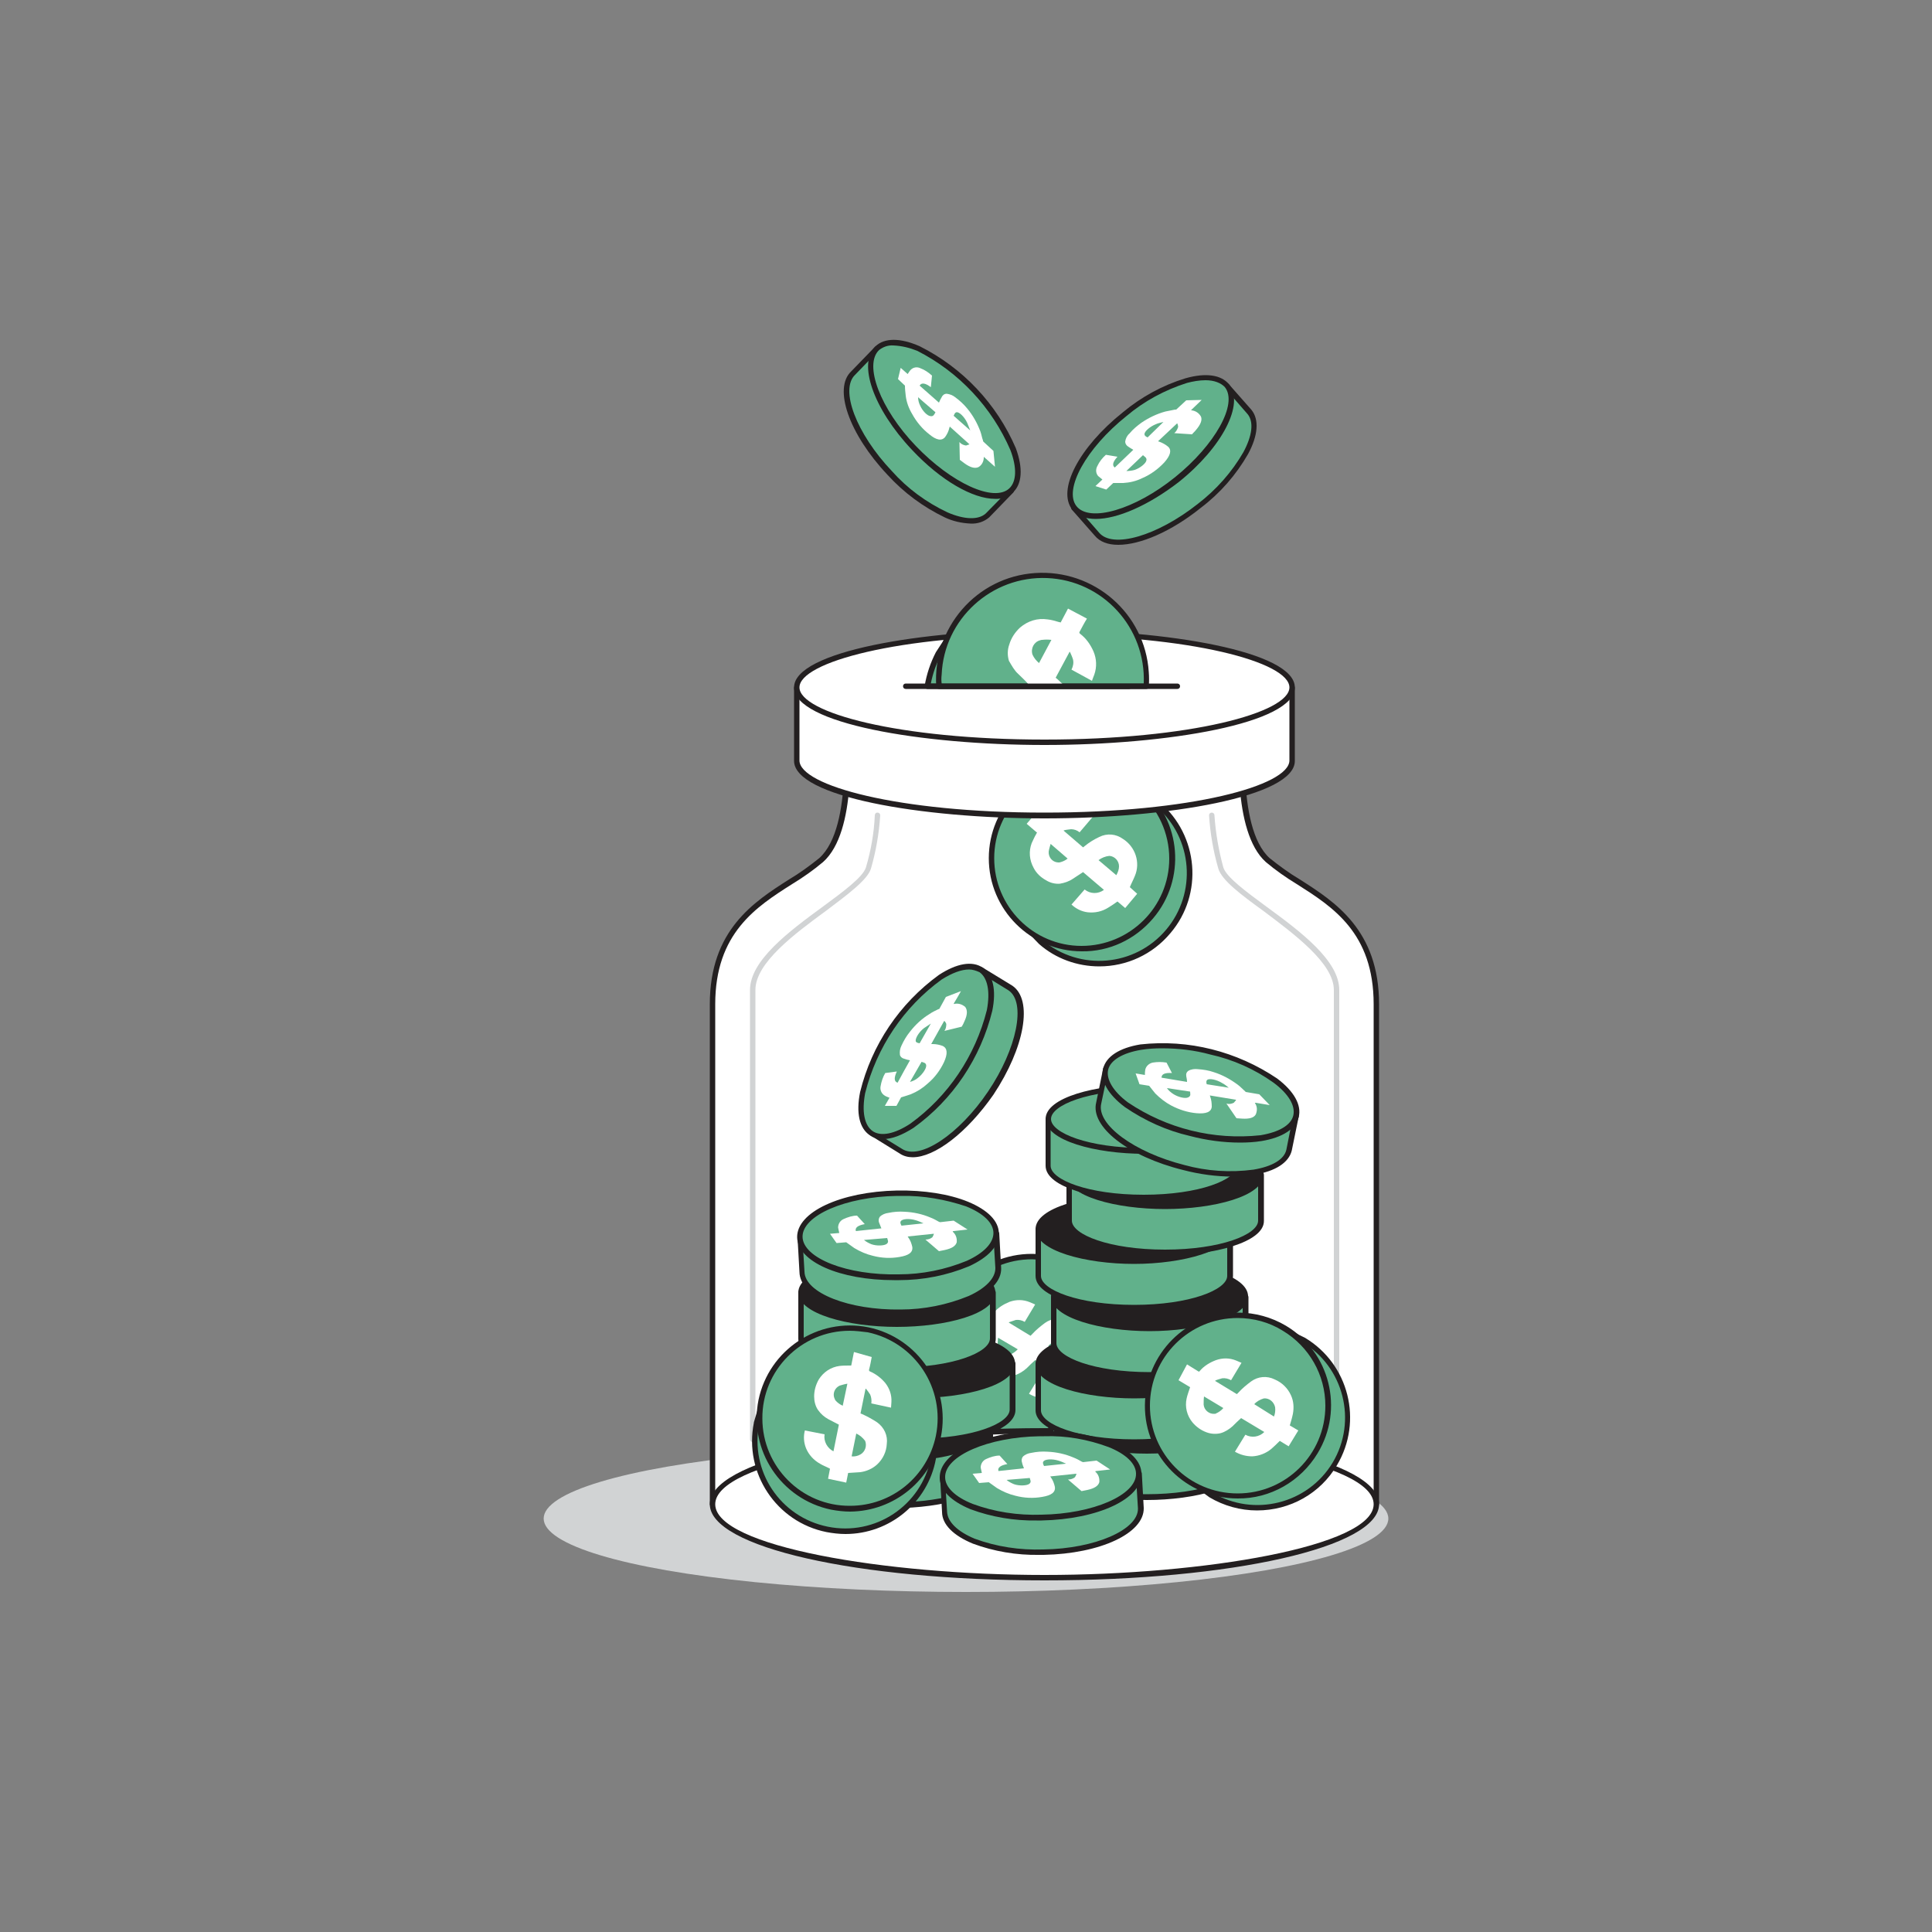 <svg transform="scale(1)" version="1.1" id="Layer_1" xmlns="http://www.w3.org/2000/svg" xmlns:xlink="http://www.w3.org/1999/xlink" x="0px" y="0px" viewBox="0 0 500 500" xml:space="preserve" class="show_show__wrapper__graphic__5Waiy "><rect x="0" y="0" width="500" height="500" fill="#808080" stroke="none"/><title>React</title><style type="text/css">
	.st0{fill:#D1D3D4;}
	.st1{fill:#FFFFFF;}
	.st2{fill:#231F20;}
	.st3{fill:#61b18b;}
</style><g id="Shadow"><ellipse class="st0" cx="250" cy="393" rx="109.3" ry="19"></ellipse></g><g id="Bottle_and_Coins"><path class="st1" d="M328.2,222.6c-9.5-8.4-6.2-36.3-6.2-36.3H218.7c0,0,3.3,27.9-6.2,36.3s-28.1,12.6-28.1,37.3v129.4h171.8V259.9
		C356.2,235.2,337.6,231,328.2,222.6z"></path><path class="st2" d="M356.2,390H184.4c-0.4,0-0.7-0.3-0.7-0.7l0,0V259.9c0-19.2,11.4-26.5,20.5-32.3c2.7-1.6,5.3-3.5,7.8-5.5
		c9.1-8.1,6-35.4,5.9-35.7c0-0.2,0-0.4,0.2-0.6c0.1-0.1,0.3-0.2,0.5-0.2H322c0.2,0,0.4,0.1,0.5,0.2c0.1,0.1,0.2,0.4,0.2,0.6
		c0,0.3-3.1,27.6,5.9,35.7l0,0c2.5,2,5.1,3.9,7.8,5.5c9.1,5.8,20.5,13.1,20.5,32.3v129.4C356.9,389.7,356.6,390,356.2,390
		C356.2,390,356.2,390,356.2,390z M185.1,388.6h170.4V259.9c0-18.5-10.6-25.2-19.9-31.1c-2.8-1.7-5.5-3.6-8-5.7l0,0
		c-8.8-7.9-7-31.4-6.5-36.1H219.5c0.5,4.7,2.4,28.2-6.5,36.1c-2.5,2.1-5.2,4-8,5.7c-9.3,5.9-19.9,12.7-19.9,31.1L185.1,388.6z"></path><path class="st3" d="M252.1,339.6c-5,8.3,0.6,26.7,0.6,26.7l7.4,5.4c11.1,6.6,25.4,3.1,32.1-8c6.6-11.1,3.1-25.4-8-32.1l0,0l-8.2-4
		C275.9,327.7,257.1,331.4,252.1,339.6z"></path><path class="st2" d="M272.1,375.7c-4.4,0-8.6-1.2-12.4-3.4l-7.4-5.4c-0.1-0.1-0.2-0.2-0.2-0.4c-0.2-0.8-5.6-18.8-0.5-27.3l0,0
		c5.1-8.5,23.5-12.2,24.3-12.3c0.1,0,0.3,0,0.4,0l8.2,4c11.4,6.8,15.1,21.6,8.3,33C288.4,371.3,280.6,375.8,272.1,375.7L272.1,375.7
		z M253.3,365.9l7.2,5.2c10.7,6.4,24.7,2.9,31.1-7.8s2.9-24.7-7.8-31.1l-7.9-3.9c-2.1,0.5-18.7,4.2-23.2,11.6
		S252.7,363.8,253.3,365.9L253.3,365.9z"></path><circle class="st3" cx="267" cy="348.6" r="23.4"></circle><path class="st2" d="M267,372.7c-13.3,0-24.1-10.8-24.1-24.1c0-13.3,10.8-24.1,24.1-24.1s24.1,10.8,24.1,24.1
		c0,4.4-1.2,8.6-3.4,12.4C283.3,368.3,275.5,372.7,267,372.7z M267.1,325.9c-12.5,0-22.7,10.1-22.7,22.6c0,12.5,10.1,22.7,22.6,22.7
		c12.5,0,22.7-10.1,22.7-22.6c0-8-4.2-15.4-11-19.5C275.2,327.1,271.2,326,267.1,325.9L267.1,325.9z"></path><path class="st1" d="M253.9,337.9l2.9,1.8c0.1,0.1,0.3,0.1,0.4,0c0,0,0,0,0,0c1.1-1.3,2.6-2.2,4.1-2.8c1.7-0.6,3.5-0.6,5.2,0.1
		c0.5,0.2,0.9,0.4,1.4,0.6l-2.7,4.5c-0.7-0.4-1.5-0.6-2.3-0.5c-0.6,0.2-1.2,0.4-1.8,0.6v0.1l5.6,3.4l0.4-0.4c1-1.1,2.1-2,3.3-2.9
		c1.8-1.3,4.1-1.5,6.1-0.5c1.9,0.8,3.4,2.2,4.2,4.1c0.7,1.5,0.8,3.2,0.5,4.8c-0.2,1-0.5,2-0.8,3l2.2,1.3l-2.5,4.1l-2.2-1.3
		c-0.7,0.7-1.4,1.4-2.1,2c-1.4,1.2-3.2,1.9-5,2c-1.6,0-3.2-0.4-4.5-1.2l2.7-4.4c1.6,0.9,3.6,0.6,4.9-0.7l-6-3.6
		c-0.8,0.7-1.5,1.4-2.2,2.1c-0.9,0.8-2,1.5-3.1,1.8c-1.2,0.3-2.5,0.2-3.7-0.2c-1.4-0.5-2.7-1.4-3.7-2.6c-1.4-1.7-2-4-1.5-6.2
		c0.2-0.9,0.5-1.7,0.8-2.6c0-0.1,0.1-0.2,0.1-0.3l-3-1.8L253.9,337.9z M276.4,351.5c0.3-0.7,0.4-1.6,0.3-2.4
		c-0.3-1.4-1.5-2.4-2.9-2.3c-1,0.3-1.8,0.8-2.5,1.5L276.4,351.5z M258.3,346.2c-0.1,0.7-0.1,1.4-0.1,2.1c0.1,1.4,1.4,2.5,2.8,2.4
		c0.1,0,0.3,0,0.4-0.1c0.7-0.3,1.4-0.8,2-1.4L258.3,346.2z"></path><path class="st3" d="M266.8,210.9c-6.3,7.4-3.8,26.4-3.8,26.4l6.4,6.5c9.8,8.4,24.6,7.2,32.9-2.6c8.4-9.8,7.2-24.6-2.6-32.9l0,0
		l-7.4-5.3C292.3,203,273,203.5,266.8,210.9z"></path><path class="st2" d="M284.5,250.1c-5.7,0-11.3-2-15.6-5.8l-6.4-6.6c-0.1-0.1-0.2-0.2-0.2-0.4c-0.1-0.8-2.4-19.5,4-27
		s25.2-8.1,26-8.1c0.2,0,0.3,0.1,0.4,0.1l7.4,5.3c10.1,8.6,11.4,23.8,2.8,33.9C298.3,247,291.6,250.1,284.5,250.1L284.5,250.1z
		 M263.6,237l6.2,6.3c9.6,8.1,23.9,6.9,32-2.7c8-9.5,6.9-23.7-2.5-31.8l-7.2-5.1c-2.2,0.1-19.1,1-24.8,7.6S263.4,234.8,263.6,237z"></path><circle class="st3" cx="280" cy="222.2" r="23.4"></circle><path class="st2" d="M280,246.2c-13.3,0-24.1-10.8-24.1-24.1c0-13.3,10.8-24.1,24.1-24.1c5.7,0,11.3,2.1,15.7,5.8l0,0
		c10.1,8.6,11.3,23.8,2.7,33.9C293.7,243.2,287,246.3,280,246.2z M280,199.5c-12.5,0-22.7,10.1-22.7,22.6
		c0,12.5,10.1,22.7,22.6,22.7c12.5,0,22.7-10.1,22.7-22.6c0-6.6-2.9-12.9-7.9-17.2l0,0C290.6,201.5,285.4,199.5,280,199.5z"></path><path class="st1" d="M268.9,209.5c0.9,0.7,1.7,1.5,2.6,2.2c0.1,0.1,0.3,0.1,0.4,0c0,0,0,0,0,0c1.3-1.1,2.9-1.8,4.6-2.1
		c1.8-0.3,3.6,0.1,5.1,1c0.4,0.2,0.8,0.5,1.2,0.8l-3.4,4c-0.6-0.5-1.4-0.8-2.2-0.8c-0.6,0.1-1.2,0.1-1.9,0.3v0.1l5,4.3
		c0.1-0.1,0.3-0.2,0.5-0.4c1.1-0.9,2.4-1.7,3.7-2.3c2-1,4.3-0.8,6.1,0.5c3.2,2,4.6,6.1,3.1,9.6c-0.4,1-0.9,1.9-1.3,2.9l1.9,1.7
		l-3.1,3.7l-2-1.7c-0.8,0.6-1.6,1.1-2.4,1.6c-1.6,1-3.4,1.4-5.3,1.2c-1.6-0.2-3-0.9-4.2-2l3.4-3.9c1.5,1.2,3.5,1.2,5,0.1l-5.4-4.6
		c-0.9,0.6-1.7,1.1-2.6,1.7c-1,0.7-2.2,1.1-3.4,1.3c-1.2,0.1-2.5-0.2-3.6-0.9c-1.3-0.7-2.5-1.8-3.2-3.2c-1.1-2-1.3-4.3-0.5-6.4
		c0.4-0.8,0.7-1.6,1.2-2.4c0-0.1,0.1-0.2,0.2-0.3l-2.7-2.3L268.9,209.5z M288.9,226.5c0.4-0.7,0.7-1.5,0.7-2.3
		c0-1.4-1.1-2.6-2.5-2.7c-1,0.1-2,0.5-2.8,1.1L288.9,226.5z M271.9,218.4c-0.2,0.7-0.4,1.3-0.5,2c-0.1,1.4,0.9,2.7,2.4,2.8
		c0.1,0,0.3,0,0.4,0c0.8-0.2,1.5-0.5,2.1-1L271.9,218.4z"></path><path class="st1" d="M206.2,177.9v18.9c0,7.8,28.7,14.2,64.1,14.2s64.1-6.4,64.1-14.2v-18.9H206.2z"></path><path class="st2" d="M270.3,211.8c-31.9,0-64.8-5.6-64.8-14.9v-18.9c0-0.4,0.3-0.7,0.7-0.7h128.2c0.4,0,0.7,0.3,0.7,0.7
		c0,0,0,0,0,0v18.9C335.2,206.2,302.2,211.8,270.3,211.8z M206.9,178.6v18.2c0,6.5,25.5,13.5,63.4,13.5s63.4-7,63.4-13.5v-18.2
		H206.9z"></path><ellipse class="st1" cx="270.3" cy="177.9" rx="64.1" ry="14.2"></ellipse><path class="st2" d="M270.3,192.8c-31.9,0-64.8-5.6-64.8-14.9s33-14.9,64.8-14.9s64.8,5.6,64.8,14.9S302.2,192.8,270.3,192.8z
		 M270.3,164.4c-37.9,0-63.4,7-63.4,13.5s25.5,13.5,63.4,13.5s63.4-7,63.4-13.5S308.3,164.4,270.3,164.4z"></path><ellipse class="st1" cx="270.3" cy="389.3" rx="85.9" ry="19"></ellipse><path class="st2" d="M270.3,409c-48.6,0-86.6-8.6-86.6-19.7s38-19.7,86.6-19.7s86.6,8.6,86.6,19.7S318.9,409,270.3,409z M270.3,371
		c-41.1,0-85.2,7.4-85.2,18.3s44,18.3,85.2,18.3s85.2-7.4,85.2-18.3S311.5,371,270.3,371z"></path><path class="st0" d="M194.8,373.2c-0.4,0-0.7-0.3-0.7-0.7l0,0V256.2c0-7.6,10-15.1,18.9-21.6c5.3-3.9,10.3-7.6,11.1-10.1
		c1.3-4.4,2.1-8.9,2.3-13.5c0-0.4,0.3-0.7,0.6-0.7c0,0,0.1,0,0.1,0c0.4,0,0.7,0.3,0.7,0.7c-0.3,4.7-1.1,9.3-2.4,13.8
		c-0.9,2.9-5.9,6.6-11.6,10.9c-8.2,6-18.3,13.5-18.3,20.5v116.3C195.4,372.9,195.1,373.2,194.8,373.2z"></path><path class="st0" d="M345.9,373.2c-0.4,0-0.7-0.3-0.7-0.7v0V256.2c0-6.9-10.2-14.4-18.3-20.5c-5.8-4.2-10.7-7.9-11.6-10.9
		c-1.3-4.5-2.1-9.1-2.4-13.8c0-0.4,0.3-0.7,0.7-0.7l0,0c0.4,0,0.7,0.3,0.7,0.7c0.3,4.6,1.1,9.1,2.3,13.5c0.8,2.5,5.8,6.2,11.1,10.1
		c8.9,6.5,18.9,14,18.9,21.6v116.2C346.6,372.9,346.3,373.2,345.9,373.2z"></path><path class="st3" d="M206.5,369.3v12c0,4.5,11.1,8.2,24.8,8.2s24.8-3.7,24.8-8.2v-12H206.5z"></path><path class="st2" d="M231.4,390.3c-12.6,0-25.5-3.3-25.5-8.9v-12c0-0.4,0.3-0.7,0.7-0.7c0,0,0,0,0,0h49.7c0.4,0,0.7,0.3,0.7,0.7v0
		v12C256.9,386.9,243.9,390.3,231.4,390.3z M207.2,370v11.3c0,3.6,9.7,7.5,24.1,7.5s24.1-3.9,24.1-7.5V370H207.2z"></path><ellipse class="st2" cx="231.4" cy="369.3" rx="24.8" ry="8.2"></ellipse><path class="st2" d="M231.4,378.2c-12.6,0-25.5-3.4-25.5-8.9s13-9,25.5-9s25.5,3.4,25.5,9S243.9,378.2,231.4,378.2z M231.4,361.8
		c-14.4,0-24.1,3.9-24.1,7.5s9.7,7.5,24.1,7.5s24.1-3.9,24.1-7.5S245.8,361.8,231.4,361.8z"></path><path class="st3" d="M212.4,352.8v12c0,4.5,11.1,8.2,24.8,8.2s24.8-3.7,24.8-8.2v-12H212.4z"></path><path class="st2" d="M237.2,373.8c-12.6,0-25.5-3.3-25.5-8.9v-12c0-0.4,0.3-0.7,0.7-0.7c0,0,0,0,0,0h49.7c0.4,0,0.7,0.3,0.7,0.7v0
		v12C262.8,370.5,249.8,373.8,237.2,373.8z M213.1,353.5v11.3c0,3.6,9.7,7.5,24.1,7.5s24.1-3.9,24.1-7.5v-11.3L213.1,353.5z"></path><ellipse class="st2" cx="237.2" cy="352.8" rx="24.8" ry="8.2"></ellipse><path class="st2" d="M237.2,361.8c-12.6,0-25.5-3.3-25.5-8.9s13-8.9,25.5-8.9s25.5,3.3,25.5,8.9S249.8,361.8,237.2,361.8z
		 M237.2,345.3c-14.4,0-24.1,3.9-24.1,7.5s9.7,7.5,24.1,7.5s24.1-3.9,24.1-7.5S251.6,345.3,237.2,345.3z"></path><path class="st3" d="M207.3,334.5v12c0,4.5,11.1,8.2,24.8,8.2s24.9-3.7,24.9-8.2v-12L207.3,334.5z"></path><path class="st2" d="M232.1,355.4c-12.6,0-25.5-3.3-25.5-8.9v-12c0-0.4,0.3-0.7,0.7-0.7c0,0,0,0,0,0H257c0.4,0,0.7,0.3,0.7,0.7v0
		v12C257.7,352.1,244.7,355.4,232.1,355.4z M208,335.1v11.3c0,3.6,9.7,7.5,24.1,7.5s24.1-3.9,24.1-7.5v-11.3H208z"></path><ellipse class="st2" cx="232.1" cy="334.5" rx="24.8" ry="8.2"></ellipse><path class="st2" d="M232.1,343.4c-12.6,0-25.5-3.4-25.5-8.9s13-9,25.5-9s25.5,3.4,25.5,9S244.7,343.4,232.1,343.4z M232.1,326.9
		c-14.4,0-24.1,3.9-24.1,7.5s9.7,7.5,24.1,7.5s24.1-3.9,24.1-7.5S246.6,326.9,232.1,326.9L232.1,326.9z"></path><path class="st3" d="M271.9,367.2v12c0,4.5,11.1,8.2,24.8,8.2s24.8-3.7,24.8-8.2v-12H271.9z"></path><path class="st2" d="M296.8,388.2c-12.5,0-25.5-3.3-25.5-8.9v-12c0-0.4,0.3-0.7,0.7-0.7h0h49.7c0.4,0,0.7,0.3,0.7,0.7v0v12
		C322.3,384.8,309.3,388.2,296.8,388.2z M272.6,367.9v11.3c0,3.6,9.7,7.5,24.1,7.5s24.1-3.9,24.1-7.5v-11.3H272.6z"></path><ellipse class="st2" cx="296.8" cy="367.2" rx="24.8" ry="8.2"></ellipse><path class="st2" d="M296.8,376.2c-12.5,0-25.5-3.4-25.5-9s13-8.9,25.5-8.9s25.5,3.4,25.5,8.9S309.3,376.2,296.8,376.2z
		 M296.8,359.7c-14.4,0-24.1,3.9-24.1,7.5s9.7,7.5,24.1,7.5s24.1-3.9,24.1-7.5S311.2,359.7,296.8,359.7z"></path><path class="st3" d="M268.7,353v12c0,4.6,11.1,8.2,24.8,8.2s24.8-3.7,24.8-8.2v-12H268.7z"></path><path class="st2" d="M293.5,373.9c-12.5,0-25.5-3.4-25.5-8.9v-12c0-0.4,0.3-0.7,0.7-0.7h0h49.7c0.4,0,0.7,0.3,0.7,0.7v0v12
		C319.1,370.6,306.1,373.9,293.5,373.9z M269.4,353.7V365c0,3.6,9.7,7.5,24.1,7.5s24.1-3.9,24.1-7.5v-11.3H269.4z"></path><ellipse class="st2" cx="293.5" cy="353" rx="24.8" ry="8.2"></ellipse><path class="st2" d="M293.5,361.9c-12.5,0-25.5-3.3-25.5-8.9s13-9,25.5-9s25.5,3.3,25.5,8.9S306.1,361.9,293.5,361.9z M293.5,345.4
		c-14.4,0-24.1,3.9-24.1,7.5s9.7,7.5,24.1,7.5s24.1-3.9,24.1-7.5S308,345.4,293.5,345.4L293.5,345.4z"></path><path class="st3" d="M272.7,335.6v12c0,4.5,11.1,8.2,24.8,8.2s24.8-3.7,24.8-8.2v-12H272.7z"></path><path class="st2" d="M297.5,356.6c-12.5,0-25.5-3.3-25.5-8.9v-12c0-0.4,0.3-0.7,0.7-0.7h0h49.7c0.4,0,0.7,0.3,0.7,0.7v0v12
		C323.1,353.2,310.1,356.6,297.5,356.6z M273.4,336.3v11.3c0,3.6,9.7,7.5,24.1,7.5s24.1-3.9,24.1-7.5v-11.3H273.4z"></path><ellipse class="st2" cx="297.5" cy="335.6" rx="24.8" ry="8.2"></ellipse><path class="st2" d="M297.5,344.5c-12.5,0-25.5-3.4-25.5-9s13-8.9,25.5-8.9s25.5,3.4,25.5,8.9S310.1,344.5,297.5,344.5z
		 M297.5,328.1c-14.4,0-24.1,3.9-24.1,7.5s9.7,7.5,24.1,7.5s24.1-3.9,24.1-7.5S312,328,297.5,328.1L297.5,328.1z"></path><path class="st3" d="M268.7,318.2v12c0,4.5,11.1,8.2,24.8,8.2s24.8-3.7,24.8-8.2v-12H268.7z"></path><path class="st2" d="M293.5,339.1c-12.6,0-25.5-3.3-25.5-8.9v-12c0-0.4,0.3-0.7,0.7-0.7h0h49.7c0.4,0,0.7,0.3,0.7,0.7v0v12
		C319.1,335.8,306.1,339.1,293.5,339.1z M269.4,318.9v11.3c0,3.6,9.7,7.5,24.1,7.5s24.1-3.9,24.1-7.5v-11.3L269.4,318.9z"></path><ellipse class="st2" cx="293.5" cy="318.2" rx="24.8" ry="8.2"></ellipse><path class="st2" d="M293.5,327.1c-12.6,0-25.5-3.4-25.5-9s13-8.9,25.5-8.9s25.5,3.4,25.5,8.9S306.1,327.1,293.5,327.1z
		 M293.5,310.6c-14.4,0-24.1,3.9-24.1,7.5s9.7,7.5,24.1,7.5s24.1-3.9,24.1-7.5S308,310.6,293.5,310.6z"></path><path class="st3" d="M276.7,303.9v12c0,4.5,11.1,8.2,24.9,8.2s24.8-3.7,24.8-8.2v-12H276.7z"></path><path class="st2" d="M301.5,324.9c-12.6,0-25.5-3.4-25.5-8.9v-12c0-0.4,0.3-0.7,0.7-0.7h0h49.7c0.4,0,0.7,0.3,0.7,0.7v0v12
		C327.1,321.5,314.1,324.9,301.5,324.9z M277.4,304.6v11.3c0,3.6,9.7,7.5,24.1,7.5s24.1-3.9,24.1-7.5v-11.3L277.4,304.6z"></path><ellipse class="st2" cx="301.5" cy="303.9" rx="24.8" ry="8.2"></ellipse><path class="st2" d="M301.5,312.9c-12.6,0-25.5-3.3-25.5-8.9s13-8.9,25.5-8.9s25.5,3.3,25.5,8.9S314.1,312.9,301.5,312.9z
		 M301.5,296.4c-14.5,0-24.1,3.9-24.1,7.5s9.7,7.5,24.1,7.5s24.1-3.9,24.1-7.5S316,296.4,301.5,296.4z"></path><path class="st3" d="M271.2,289.6v12c0,4.5,11.1,8.2,24.9,8.2s24.8-3.7,24.8-8.2v-12H271.2z"></path><path class="st2" d="M296.1,310.6c-12.5,0-25.5-3.3-25.5-8.9v-12c0-0.4,0.3-0.7,0.7-0.7h49.7c0.4,0,0.7,0.3,0.7,0.7v12
		C321.6,307.3,308.6,310.6,296.1,310.6z M271.9,290.4v11.3c0,3.6,9.7,7.5,24.1,7.5s24.1-3.9,24.1-7.5v-11.3H271.9z"></path><ellipse class="st3" cx="296.1" cy="289.6" rx="24.8" ry="8.2"></ellipse><path class="st2" d="M296.1,298.6c-12.5,0-25.5-3.4-25.5-9s13-8.9,25.5-8.9s25.5,3.4,25.5,8.9S308.6,298.6,296.1,298.6z
		 M296.1,282.1c-14.4,0-24.1,3.9-24.1,7.5s9.7,7.5,24.1,7.5s24.1-3.9,24.1-7.5S310.5,282.1,296.1,282.1L296.1,282.1z"></path><path class="st3" d="M243.9,382.3l0.5,9c0.1,6,11.6,10.7,25.6,10.4c14-0.3,25.3-5.4,25.2-11.4l-0.5-9L243.9,382.3z"></path><path class="st2" d="M268.9,402.4c-5.8,0.1-11.7-0.9-17.1-2.9c-5.1-2.1-8-5-8-8.2l-0.5-8.9c0-0.2,0.1-0.4,0.2-0.5
		c0.1-0.1,0.3-0.2,0.5-0.2l50.8-1l0,0c0.4,0,0.7,0.3,0.7,0.6l0.5,9c0.1,6.5-11.2,11.8-25.9,12.1L268.9,402.4z M244.6,383l0.5,8.2
		c0.1,2.6,2.6,5.1,7.1,7c5.7,2.1,11.7,3,17.8,2.8c13.4-0.2,24.6-5.1,24.5-10.6l-0.5-8.3L244.6,383z"></path><ellipse class="st3" transform="matrix(1 -1.867394e-02 1.867394e-02 1 -7.084 5.094)" cx="269.2" cy="381.9" rx="25.4" ry="10.9"></ellipse><path class="st2" d="M268.3,393.5c-5.8,0.1-11.7-0.9-17.1-2.9c-5.1-2.1-8-5-8-8.2c-0.1-6.5,11.2-11.8,25.9-12.1
		c6.2-0.2,12.4,0.7,18.3,2.9c5.1,2.1,8,5,8,8.2c0.1,6.5-11.2,11.8-25.9,12.1L268.3,393.5z M270.2,371.7h-1.1
		c-13.4,0.2-24.6,5.1-24.5,10.6c0,2.6,2.6,5.1,7.1,6.9c5.7,2.1,11.7,3,17.8,2.8c13.4-0.2,24.6-5.1,24.5-10.6c0-2.6-2.6-5.1-7.1-6.9
		C281.5,372.5,275.9,371.5,270.2,371.7L270.2,371.7z"></path><path class="st1" d="M287.3,380.3l-3.6,0.4c-0.2,0-0.3,0.1-0.2,0.2c0.8,0.7,1.1,1.7,1,2.7c-0.3,1-1.3,1.6-3.1,2
		c-0.5,0.1-1,0.2-1.5,0.3l-3.5-3c0.7,0,1.3-0.2,1.8-0.6c0.2-0.3,0.3-0.6,0.4-0.9h-0.1l-6.7,0.7c0.1,0.1,0.1,0.2,0.2,0.3
		c0.5,0.7,0.8,1.5,1,2.4c0.2,1.4-0.9,2.2-3.3,2.6c-2.3,0.4-4.6,0.3-6.9-0.3c-1.7-0.4-3.3-1.1-4.8-2c-0.7-0.5-1.4-1-2.1-1.5l-2.5,0.2
		l-1.7-2.4l2.4-0.2c-0.1-0.5-0.2-0.9-0.3-1.4c0-0.9,0.5-1.8,1.4-2.2c1.1-0.5,2.3-0.9,3.5-0.9l2,2.2c-1.7,0.3-2.6,0.9-2.3,1.8
		l6.6-0.7c-0.2-0.5-0.4-1-0.5-1.5c-0.2-0.5-0.1-1.1,0.2-1.5c0.6-0.6,1.4-0.9,2.2-1c1.4-0.3,2.8-0.4,4.2-0.3c2.3,0.1,4.6,0.6,6.7,1.5
		c0.8,0.3,1.5,0.7,2.2,1.1l0.3,0.1l3.5-0.4L287.3,380.3z M260.5,383c0.6,0.5,1.2,0.8,1.9,1.1c1.4,0.5,3.4,0.4,4-0.1s0.2-1,0.1-1.5
		L260.5,383z M275.9,378.8c-0.7-0.3-1.3-0.6-2-0.8c-1.6-0.5-3.6-0.4-3.9,0.3c-0.2,0.3,0,0.7,0.2,1.1L275.9,378.8z"></path><path class="st3" d="M286.1,276.6l-1.8,8.8c-1.5,5.8,8.4,13.3,22,16.7s25.8,1.4,27.3-4.4l1.8-8.8L286.1,276.6z"></path><path class="st2" d="M319.1,304.5c-4.3,0-8.7-0.6-12.9-1.7c-14.2-3.5-24.1-11.2-22.5-17.5l1.8-8.8c0-0.2,0.2-0.3,0.3-0.5
		c0.2-0.1,0.4-0.1,0.5-0.1l49.3,12.3c0.4,0.1,0.6,0.5,0.5,0.8l-1.8,8.8c-0.8,3.1-4.2,5.3-9.6,6.2C322.8,304.4,321,304.5,319.1,304.5
		z M286.7,277.5l-1.7,8.1c-1.3,5.4,8.5,12.6,21.5,15.9c5.8,1.6,11.9,2,17.9,1.2c4.8-0.8,7.9-2.6,8.5-5.1l1.6-8.1L286.7,277.5z"></path><ellipse class="st3" transform="matrix(0.241 -0.97 0.97 0.241 -38.653 516.152)" cx="310.8" cy="282.8" rx="10.9" ry="25.4"></ellipse><path class="st2" d="M320.9,295.7c-4.3,0-8.7-0.6-12.9-1.7c-6.1-1.4-11.8-4-16.9-7.5c-4.4-3.3-6.4-6.9-5.6-10s4.2-5.3,9.6-6.2
		c12.5-1.4,25,1.8,35.4,8.8c4.4,3.3,6.4,6.9,5.6,10l0,0c-0.8,3.1-4.2,5.3-9.6,6.2C324.6,295.6,322.8,295.7,320.9,295.7z
		 M300.7,271.3c-1.8,0-3.6,0.1-5.4,0.4c-4.8,0.8-7.9,2.7-8.5,5.1s1.2,5.6,5.1,8.5c10.1,6.8,22.2,9.8,34.3,8.5
		c4.8-0.8,7.9-2.6,8.5-5.1l0,0c0.6-2.5-1.2-5.6-5.1-8.5c-4.9-3.5-10.5-6-16.4-7.3C309.2,271.8,305,271.3,300.7,271.3L300.7,271.3z"></path><path class="st1" d="M328.6,286l-3.6-0.6c-0.2,0-0.3,0-0.2,0.1c0.6,0.9,0.6,1.9,0.2,2.9c-0.5,0.9-1.7,1.2-3.5,1.1
		c-0.5,0-1-0.1-1.5-0.1l-2.6-3.8c0.6,0.2,1.3,0.1,1.9-0.2c0.2-0.2,0.4-0.5,0.6-0.7l-0.1-0.1l-6.7-1.1c0,0.1,0.1,0.2,0.1,0.3
		c0.3,0.8,0.4,1.7,0.4,2.6c-0.1,1.4-1.5,1.9-3.9,1.7c-2.3-0.2-4.5-0.9-6.6-2c-1.5-0.8-2.9-1.9-4.1-3.1c-0.6-0.7-1.1-1.4-1.6-2
		l-2.5-0.4l-1-2.8l2.4,0.4c0-0.5,0-0.9,0.1-1.4c0.2-0.9,1-1.6,1.9-1.8c1.2-0.2,2.4-0.2,3.6,0l1.4,2.7c-1.7-0.1-2.7,0.2-2.7,1.2
		l6.6,1.1c0-0.5-0.1-1-0.2-1.5c-0.1-0.6,0.1-1.1,0.6-1.4c0.7-0.4,1.6-0.5,2.4-0.4c1.4,0.1,2.8,0.3,4.2,0.8c2.2,0.7,4.2,1.8,6.1,3.2
		c0.7,0.5,1.2,1.1,1.9,1.7l0.2,0.2l3.5,0.6L328.6,286z M302,281.6c0.4,0.6,1,1.1,1.6,1.5c1.2,0.8,3.1,1.3,3.9,0.9s0.5-0.9,0.5-1.5
		L302,281.6z M318,281.5c-0.6-0.5-1.1-0.9-1.7-1.2c-1.4-0.9-3.4-1.3-3.9-0.8c-0.3,0.3-0.2,0.7-0.1,1.1L318,281.5z"></path><path class="st3" d="M225.4,293.2l7.6,4.7c5,3.4,15.4-3.4,23.2-15c7.8-11.6,10.1-23.8,5.2-27.2l-7.6-4.7L225.4,293.2z"></path><path class="st2" d="M236.2,299.5c-1.2,0-2.4-0.3-3.4-1l-7.6-4.7c-0.3-0.2-0.4-0.6-0.2-1c0,0,0,0,0,0l28.4-42.2
		c0.2-0.3,0.6-0.4,0.9-0.2l7.7,4.7c5.4,3.7,3.2,16-4.9,28.2C250.2,293.2,241.9,299.5,236.2,299.5z M226.4,293l7,4.3
		c4.6,3.1,14.8-3.7,22.3-14.8c7.5-11.1,9.9-23.1,5.3-26.2L254,252L226.4,293z"></path><ellipse class="st3" transform="matrix(0.558 -0.83 0.83 0.558 -119.934 319.007)" cx="239.6" cy="272.1" rx="25.4" ry="10.9"></ellipse><path class="st2" d="M228.5,294.8c-1.2,0-2.4-0.3-3.4-1c-2.7-1.8-3.6-5.8-2.5-11.2c3-12.2,10.2-22.9,20.4-30.3
		c4.6-3,8.6-3.7,11.3-1.9l0,0c2.7,1.8,3.6,5.8,2.5,11.2c-3,12.2-10.2,23-20.4,30.3C233.4,293.8,230.8,294.8,228.5,294.8z
		 M250.8,250.9c-2,0-4.4,0.9-7.1,2.6c-9.8,7.1-16.8,17.5-19.8,29.4c-0.9,4.8-0.2,8.3,1.9,9.8s5.7,0.8,9.8-1.9
		c9.8-7.1,16.8-17.5,19.8-29.4c0.9-4.8,0.2-8.3-1.9-9.8l0,0C252.6,251.2,251.7,250.9,250.8,250.9L250.8,250.9z"></path><path class="st1" d="M248.7,256.5c-0.6,1.1-1.2,2.1-1.8,3.1c-0.1,0.2-0.1,0.3,0.1,0.2c1-0.2,2,0.1,2.8,0.8c0.6,0.8,0.6,2-0.2,3.7
		c-0.2,0.5-0.4,0.9-0.7,1.4l-4.5,1.1c0.4-0.5,0.5-1.2,0.5-1.8c-0.1-0.3-0.3-0.6-0.5-0.8l-0.1,0.1l-3.3,5.9c0.1,0,0.2,0,0.4,0
		c0.9,0,1.8,0.2,2.6,0.5c1.2,0.6,1.3,2,0.3,4.2c-1,2.1-2.4,4-4.2,5.5c-1.3,1.2-2.7,2.1-4.4,2.8c-0.8,0.3-1.6,0.5-2.5,0.8l-1.2,2.2
		h-3l1.2-2.1c-0.4-0.2-0.9-0.3-1.3-0.6c-0.8-0.5-1.2-1.5-1-2.4c0.2-1.2,0.6-2.4,1.2-3.4l3-0.4c-0.7,1.5-0.8,2.6,0.2,2.9
		c1.1-2,2.1-3.9,3.2-5.8c-0.5-0.1-1-0.2-1.5-0.4c-0.5-0.1-1-0.5-1.1-1c-0.1-0.8,0-1.6,0.4-2.4c0.6-1.3,1.3-2.5,2.2-3.6
		c1.4-1.8,3.1-3.4,5.1-4.6c0.7-0.5,1.4-0.8,2.2-1.2l0.3-0.1l1.7-3.1L248.7,256.5z M235.5,280c0.7-0.2,1.4-0.5,2-1
		c1.2-0.9,2.3-2.5,2.2-3.3c-0.1-0.7-0.7-0.7-1.2-0.9L235.5,280z M240.9,264.9c-0.6,0.4-1.2,0.8-1.8,1.2c-1.3,1-2.3,2.7-2.1,3.4
		c0.2,0.4,0.6,0.4,1,0.5L240.9,264.9z"></path><path class="st3" d="M207,320.2l0.5,9c0.1,6,11.6,10.7,25.6,10.4s25.3-5.4,25.2-11.4l-0.5-9L207,320.2z"></path><path class="st2" d="M232,340.3c-14.1,0-25-4.8-25.1-11.1l-0.5-8.9c0-0.2,0.1-0.4,0.2-0.5c0.1-0.1,0.3-0.2,0.5-0.2l50.8-1l0,0
		c0.4,0,0.7,0.3,0.7,0.6l0.5,9c0.1,3.2-2.7,6.2-7.7,8.5c-5.8,2.4-11.9,3.6-18.2,3.6L232,340.3z M207.7,320.9l0.5,8.2
		c0.1,5.5,11.5,10,24.9,9.8c6,0,12-1.2,17.6-3.5c4.4-2,6.9-4.6,6.9-7.2l-0.5-8.3L207.7,320.9z"></path><ellipse class="st3" transform="matrix(1 -1.867402e-02 1.867402e-02 1 -5.93 4.395)" cx="232.3" cy="319.7" rx="25.4" ry="10.9"></ellipse><path class="st2" d="M231.4,331.3c-14.1,0-25-4.8-25.1-11.1c-0.1-6.5,11.2-11.8,25.9-12.1c6.9-0.1,13.4,0.9,18.3,2.9
		c5.1,2.1,8,5,8,8.2l0,0c0.1,3.2-2.7,6.2-7.7,8.5c-5.8,2.4-11.9,3.6-18.2,3.6L231.4,331.3z M233.3,309.5h-1.1
		c-13.4,0.2-24.6,5.1-24.5,10.6s11.5,10,24.9,9.7c6,0,12-1.2,17.6-3.5c4.4-2,6.9-4.6,6.9-7.2l0,0c0-2.6-2.6-5.1-7.1-6.9
		C244.6,310.4,239,309.4,233.3,309.5z"></path><path class="st1" d="M250.4,318.2l-3.6,0.4c-0.2,0-0.3,0.1-0.2,0.2c0.8,0.7,1.1,1.7,1,2.7c-0.3,1-1.3,1.6-3.1,2
		c-0.5,0.1-1,0.2-1.5,0.3l-3.5-3c0.7,0,1.3-0.2,1.8-0.6c0.2-0.3,0.3-0.6,0.4-0.9h-0.1l-6.7,0.7c0.1,0.1,0.1,0.2,0.2,0.3
		c0.5,0.7,0.8,1.5,1,2.4c0.2,1.4-0.9,2.2-3.3,2.6c-2.3,0.4-4.6,0.3-6.9-0.3c-1.7-0.4-3.3-1.1-4.8-2c-0.7-0.5-1.4-1-2.1-1.5l-2.5,0.2
		l-1.7-2.4l2.4-0.2c-0.1-0.5-0.2-0.9-0.3-1.4c0-0.9,0.5-1.8,1.4-2.2c1.1-0.5,2.3-0.9,3.5-0.9l2,2.2c-1.7,0.3-2.6,0.9-2.3,1.8
		l6.6-0.7c-0.2-0.5-0.4-1-0.6-1.5c-0.2-0.5-0.1-1.1,0.2-1.5c0.6-0.6,1.4-0.9,2.2-1c1.4-0.3,2.8-0.4,4.2-0.3c2.3,0.1,4.6,0.6,6.7,1.5
		c0.8,0.3,1.5,0.7,2.2,1.1l0.3,0.1l3.5-0.4L250.4,318.2z M223.6,320.9c0.6,0.5,1.2,0.8,1.9,1.1c1.4,0.5,3.4,0.4,4-0.1s0.2-1,0.1-1.5
		L223.6,320.9z M239,316.6c-0.7-0.3-1.3-0.6-2-0.8c-1.6-0.5-3.6-0.4-3.9,0.3c-0.2,0.3,0,0.7,0.2,1.1L239,316.6z"></path><path class="st3" d="M278,131.5l5.9,6.7c3.7,4.7,15.6,1.4,26.5-7.4s16.7-19.6,13-24.3l-5.9-6.7L278,131.5z"></path><path class="st2" d="M289.4,141c-2.7,0-4.8-0.8-6.1-2.4l-5.9-6.7c-0.3-0.3-0.2-0.7,0.1-1c0,0,0,0,0,0l39.5-31.6
		c0.3-0.3,0.7-0.2,1,0.1c0,0,0,0,0,0l5.9,6.7c2,2.5,1.7,6.6-0.9,11.4c-3.1,5.4-7.2,10.1-12.2,13.9C303.1,137.6,295.1,141,289.4,141z
		 M279,131.6l5.4,6.2c3.5,4.3,15.1,0.9,25.6-7.4c4.8-3.7,8.8-8.2,11.8-13.4c2.3-4.3,2.7-7.8,1.1-9.8l-5.4-6.2L279,131.6z"></path><ellipse class="st3" transform="matrix(0.78 -0.625 0.625 0.78 -6.952 211.512)" cx="297.8" cy="115.7" rx="25.3" ry="10.8"></ellipse><path class="st2" d="M283.6,134.3c-2.7,0-4.8-0.8-6.1-2.4c-4-5.1,1.7-16.1,13.1-25.2c4.8-4,10.3-7,16.2-8.8
		c5.3-1.5,9.3-0.9,11.3,1.6l0,0c4,5-1.7,16.2-13.1,25.3C297.2,130.8,289.2,134.3,283.6,134.3z M312,98.4c-1.6,0-3.3,0.3-4.8,0.7
		c-5.7,1.8-11.1,4.7-15.7,8.6c-10.4,8.3-16.3,19-12.9,23.3c3.4,4.3,15.1,0.9,25.5-7.5s16.3-19,12.9-23.3l0,0
		C316,99.1,314.2,98.4,312,98.4z"></path><path class="st1" d="M311,103.5l-2.6,2.5c-0.2,0.2-0.2,0.2,0,0.2c1,0.1,1.9,0.7,2.4,1.6c0.4,0.9-0.1,2.1-1.3,3.5
		c-0.3,0.4-0.7,0.7-1,1.1l-4.6-0.3c0.5-0.4,0.8-1,1-1.6c0-0.3-0.1-0.6-0.2-0.9h-0.1l-4.9,4.6l0.3,0.1c0.8,0.3,1.6,0.7,2.3,1.3
		c1,0.9,0.6,2.3-1,4.1c-1.6,1.7-3.5,3.1-5.6,4c-1.6,0.8-3.3,1.2-5,1.3c-0.9,0-1.7,0-2.6,0l-1.8,1.7l-2.8-0.9l1.8-1.7
		c-0.4-0.3-0.7-0.6-1.1-0.9c-0.6-0.7-0.7-1.7-0.2-2.6c0.5-1.1,1.3-2.1,2.2-2.9l3,0.5c-1.1,1.2-1.5,2.2-0.7,2.8l4.8-4.6
		c-0.5-0.3-0.9-0.5-1.3-0.8c-0.5-0.3-0.8-0.8-0.8-1.3c0.1-0.8,0.5-1.6,1.1-2.1c0.9-1.1,2-2,3.1-2.8c1.9-1.3,4-2.3,6.2-2.9
		c0.9-0.2,1.6-0.3,2.5-0.5h0.3l2.6-2.4L311,103.5z M291.5,121.9c0.7,0,1.5-0.1,2.2-0.3c1.4-0.5,2.9-1.7,3-2.5
		c0.1-0.7-0.5-0.9-0.9-1.3L291.5,121.9z M301.1,109.2c-0.7,0.2-1.4,0.3-2,0.6c-1.5,0.6-3,1.9-2.9,2.6c0,0.4,0.4,0.6,0.8,0.8
		L301.1,109.2z"></path><path class="st3" d="M227,90.1l-6.2,6.4c-4.4,4.1-0.1,15.7,9.4,25.8s20.9,15.1,25.2,11l6.3-6.4L227,90.1z"></path><path class="st2" d="M251.2,135.5c-2.3-0.1-4.6-0.6-6.7-1.6c-5.6-2.7-10.6-6.4-14.8-11c-10-10.6-14.1-22.4-9.4-26.8l6.2-6.4
		c0.1-0.1,0.3-0.2,0.5-0.2c0.2,0,0.4,0.1,0.5,0.2l34.7,36.8c0.3,0.3,0.3,0.7,0,1l-6.2,6.4C254.7,135,253,135.6,251.2,135.5z
		 M227,91.1l-5.7,5.9c-4,3.8,0.3,15.2,9.5,24.9c4,4.5,8.9,8.1,14.4,10.7c4.4,1.9,8,2,9.9,0.3l5.8-5.9L227,91.1z"></path><ellipse class="st3" transform="matrix(0.728 -0.686 0.686 0.728 -7.952 197.043)" cx="244.4" cy="108.5" rx="10.8" ry="25.3"></ellipse><path class="st2" d="M257.5,129.1c-5.7,0-14-4.7-21.5-12.7c-10-10.6-14.1-22.4-9.4-26.8c2.3-2.2,6.4-2.2,11.4,0
		c11.2,5.6,20,15,24.9,26.4c1.9,5.2,1.6,9.2-0.7,11.4C260.9,128.6,259.2,129.2,257.5,129.1z M231.2,89.4c-1.4-0.1-2.7,0.4-3.7,1.2
		c-4,3.8,0.3,15.2,9.5,24.8s20.2,14.7,24.2,11c1.9-1.8,2-5.4,0.3-9.9c-4.8-11.1-13.3-20.2-24.1-25.7C235.4,90,233.4,89.5,231.2,89.4
		z"></path><path class="st1" d="M257.5,120.8l-2.7-2.4c-0.2-0.2-0.2-0.2-0.2,0c0,1-0.5,2-1.4,2.5c-0.9,0.4-2.1,0.1-3.6-1
		c-0.4-0.3-0.8-0.6-1.2-0.9l-0.1-4.6c0.4,0.5,1,0.8,1.7,0.9c0.3-0.1,0.6-0.2,0.9-0.3l-0.1-0.1l-5-4.5l-0.1,0.3
		c-0.2,0.9-0.6,1.7-1.1,2.4c-0.9,1.1-2.3,0.8-4.1-0.7c-1.8-1.4-3.3-3.2-4.4-5.2c-0.9-1.5-1.5-3.1-1.7-4.8c-0.1-0.9-0.2-1.7-0.2-2.6
		l-1.8-1.7l0.7-2.9l1.8,1.6c0.3-0.4,0.5-0.8,0.8-1.1c0.7-0.7,1.7-0.8,2.5-0.4c1.1,0.4,2.1,1.1,3,1.9l-0.3,3c-1.3-1-2.4-1.3-2.9-0.4
		l5,4.4c0.2-0.5,0.4-0.9,0.7-1.4c0.2-0.5,0.7-0.9,1.3-0.9c0.8,0.1,1.6,0.4,2.2,0.9c1.1,0.8,2.2,1.8,3.1,2.9c1.5,1.8,2.6,3.8,3.4,5.9
		c0.3,0.8,0.4,1.6,0.7,2.4c0,0.1,0,0.2,0.1,0.3l2.6,2.4L257.5,120.8z M237.6,102.8c0,0.7,0.2,1.5,0.5,2.1c0.6,1.4,1.9,2.8,2.8,2.8
		c0.7,0.1,0.9-0.5,1.2-1L237.6,102.8z M251.1,111.4c-0.3-0.7-0.5-1.3-0.8-2c-0.7-1.5-2.1-2.9-2.8-2.7c-0.4,0.1-0.5,0.5-0.7,0.9
		L251.1,111.4z"></path><path class="st3" d="M305.4,354.8c-5,8.3,0.6,26.7,0.6,26.7l7.4,5.4c10.9,6.9,25.4,3.6,32.2-7.4c6.9-10.9,3.6-25.4-7.4-32.2
		c-0.2-0.2-0.5-0.3-0.8-0.5l-8.2-4C329.2,342.8,310.3,346.5,305.4,354.8z"></path><path class="st2" d="M325.3,390.9c-4.3,0-8.6-1.2-12.3-3.4l-7.4-5.4c-0.1-0.1-0.2-0.2-0.3-0.4c-0.2-0.8-5.6-18.8-0.5-27.3l0,0
		c5.1-8.5,23.5-12.2,24.3-12.3c0.1,0,0.3,0,0.4,0.1l8.2,4c11.4,6.8,15.1,21.6,8.3,33C341.7,386.5,333.9,390.9,325.3,390.9
		L325.3,390.9z M306.6,381.1l7.2,5.2c10.7,6.4,24.7,2.9,31.1-7.8s2.9-24.7-7.8-31.1l0,0l-7.9-3.9c-2.1,0.5-18.7,4.2-23.1,11.6l0,0
		C301.5,362.6,306,379,306.6,381.1z"></path><circle class="st3" cx="320.3" cy="363.8" r="23.4"></circle><path class="st2" d="M320.3,387.8c-13.3,0-24.1-10.8-24-24.1s10.8-24.1,24.1-24c4.4,0,8.7,1.2,12.4,3.4l0,0
		c11.4,6.8,15.1,21.6,8.2,33C336.6,383.4,328.7,387.9,320.3,387.8z M320.3,341.1c-12.5,0-22.7,10.1-22.7,22.7
		c0,12.5,10.1,22.7,22.7,22.7c12.5,0,22.7-10.1,22.7-22.7c0-8-4.2-15.3-11-19.4C328.5,342.2,324.4,341.1,320.3,341.1z"></path><path class="st1" d="M307.2,353.1l2.9,1.8c0.2,0.1,0.3,0.1,0.4-0.1c1.1-1.3,2.6-2.2,4.2-2.8c1.7-0.6,3.5-0.6,5.2,0.1
		c0.5,0.2,0.9,0.4,1.4,0.6l-2.7,4.5c-0.7-0.4-1.5-0.6-2.3-0.5c-0.6,0.2-1.2,0.3-1.8,0.6v0.1l5.6,3.4c0.1-0.1,0.3-0.3,0.4-0.4
		c1-1.1,2.1-2,3.3-2.9c1.8-1.3,4.1-1.5,6.1-0.5c1.9,0.8,3.4,2.3,4.2,4.1c0.7,1.5,0.8,3.2,0.5,4.8c-0.2,1-0.5,2-0.8,3l2.2,1.3
		l-2.5,4.1l-2.3-1.4c-0.7,0.7-1.4,1.4-2.1,2c-1.4,1.2-3.2,1.9-5,2c-1.6,0-3.1-0.4-4.5-1.2l2.7-4.4c1.6,0.9,3.6,0.6,4.9-0.7l-6-3.6
		c-0.8,0.7-1.5,1.4-2.2,2.1c-0.9,0.8-2,1.5-3.1,1.8c-1.2,0.3-2.5,0.2-3.6-0.2c-1.4-0.5-2.7-1.4-3.7-2.6c-1.4-1.7-2-4-1.5-6.2
		c0.2-0.9,0.5-1.7,0.8-2.6c0-0.1,0.1-0.2,0.1-0.3l-3-1.8L307.2,353.1z M329.7,366.6c0.3-0.7,0.4-1.6,0.3-2.4
		c-0.3-1.4-1.5-2.4-2.9-2.3c-1,0.3-1.9,0.8-2.5,1.5L329.7,366.6z M311.6,361.4c-0.1,0.7-0.1,1.4-0.1,2.1c0.1,1.4,1.4,2.5,2.8,2.4
		c0.1,0,0.3,0,0.4-0.1c0.7-0.3,1.4-0.8,1.9-1.4L311.6,361.4z"></path><path class="st3" d="M223.4,350c-9.5-1.9-25,9.4-25,9.4l-2.6,8.8c-2.6,12.6,5.6,25,18.2,27.6c12.6,2.6,25-5.6,27.6-18.2l1-9.1
		C242.6,368.5,232.9,352,223.4,350z"></path><path class="st2" d="M218.8,397c-1.6,0-3.3-0.2-4.9-0.5c-13-2.6-21.4-15.3-18.8-28.3c0,0,0-0.1,0-0.1l2.6-8.8
		c0-0.1,0.1-0.3,0.2-0.4c0.6-0.5,15.9-11.5,25.5-9.6l0,0c9.7,2,19.3,18.1,19.7,18.8c0.1,0.1,0.1,0.3,0.1,0.4l-1,9.1
		C240.1,388.9,230.2,397,218.8,397z M199,359.9l-2.5,8.5c-2.5,12.3,5.4,24.2,17.7,26.7c12.3,2.5,24.2-5.4,26.7-17.7l1-8.8
		c-1.1-1.9-10.1-16.2-18.7-18l0,0C214.8,349,200.8,358.6,199,359.9z"></path><circle class="st3" cx="219.9" cy="367.1" r="23.4"></circle><path class="st2" d="M220,391.2c-1.6,0-3.3-0.2-4.9-0.5c-13-2.7-21.4-15.4-18.8-28.4c2.7-13,15.4-21.4,28.4-18.8
		c13,2.7,21.4,15.4,18.8,28.4c0,0,0,0,0,0l0,0C241.2,383.1,231.4,391.1,220,391.2z M219.9,344.4c-12.5,0-22.7,10.2-22.6,22.7
		c0,12.5,10.2,22.7,22.7,22.6c10.8,0,20-7.6,22.2-18.1l0.7,0.1l-0.7-0.1c2.5-12.3-5.4-24.2-17.6-26.8
		C223,344.6,221.4,344.4,219.9,344.4L219.9,344.4z"></path><path class="st1" d="M225.6,351.2c-0.2,1.1-0.4,2.2-0.7,3.3c0,0.2,0,0.3,0.2,0.4c1.6,0.7,2.9,1.7,4,3c1.1,1.4,1.7,3.1,1.6,4.9
		c0,0.5-0.1,1-0.1,1.5l-5.1-1.1c0.1-0.8,0-1.6-0.3-2.3c-0.3-0.5-0.7-1-1.1-1.5l-0.1,0l-1.3,6.4l0.5,0.2c1.3,0.6,2.6,1.3,3.8,2.1
		c1.8,1.3,2.8,3.4,2.5,5.6c-0.1,2-1,3.9-2.5,5.3c-1.2,1.1-2.8,1.8-4.4,2c-1,0.1-2.1,0.1-3.1,0.2l-0.5,2.5l-4.7-1l0.5-2.6
		c-0.9-0.5-1.8-0.8-2.6-1.3c-1.6-0.9-2.9-2.3-3.6-4c-0.6-1.5-0.7-3.1-0.3-4.6l5.1,1c-0.3,1.8,0.7,3.6,2.3,4.4
		c0.5-2.3,0.9-4.6,1.4-6.9c-0.9-0.5-1.8-0.9-2.7-1.4c-1.1-0.6-2-1.4-2.7-2.4c-0.7-1-1-2.3-1-3.5c0-1.5,0.4-3,1.2-4.4
		c1.2-1.9,3.1-3.2,5.4-3.5c0.9-0.1,1.8-0.1,2.7-0.1h0.3l0.7-3.5L225.6,351.2z M220.4,376.9c0.8,0.1,1.6-0.1,2.3-0.5
		c1.2-0.7,1.7-2.2,1.2-3.5c-0.6-0.8-1.4-1.5-2.3-1.9L220.4,376.9z M219.3,358.1c-0.7,0.1-1.3,0.3-2,0.5c-1.3,0.6-1.9,2.1-1.3,3.4
		c0.1,0.1,0.1,0.3,0.2,0.4c0.5,0.6,1.2,1.1,1.9,1.4L219.3,358.1z"></path><path class="st3" d="M292.2,177.6c-2.4-6.8-6.8-16.3-12.9-19.5c-9.8-5.2-30.7,2.2-30.7,2.2l-5.7,8.8c-1.4,2.6-2.4,5.5-2.8,8.5
		H292.2z"></path><path class="st2" d="M292.2,178.3h-52.2c-0.2,0-0.4-0.1-0.5-0.2c-0.1-0.2-0.2-0.4-0.2-0.6c0.5-3,1.5-6,2.9-8.7l5.8-8.9
		c0.1-0.1,0.2-0.2,0.4-0.3c0.9-0.3,21.3-7.5,31.2-2.2c6.2,3.3,10.6,12.7,13.2,19.9c0.1,0.2,0.1,0.5-0.1,0.6
		C292.7,178.2,292.5,178.3,292.2,178.3z M240.9,176.9h50.3c-2.6-6.9-6.7-15.2-12.2-18.2c-8.9-4.8-27.7,1.4-29.9,2.2l-5.6,8.6
		C242.3,171.8,241.4,174.3,240.9,176.9z"></path><path class="st3" d="M296.7,177.6c1-14.8-10.2-27.6-25-28.6c-14.8-1-27.6,10.2-28.6,25c-0.1,1.2-0.1,2.4,0,3.6H296.7z"></path><path class="st2" d="M296.7,178.3H243c-0.4,0-0.7-0.3-0.7-0.6c-1-15.2,10.4-28.4,25.6-29.4c15.2-1,28.4,10.4,29.4,25.6
		c0.1,1.3,0.1,2.5,0,3.8C297.3,178,297.1,178.3,296.7,178.3z M243.7,176.9H296c0.6-14.5-10.6-26.7-25-27.3s-26.7,10.6-27.3,25
		C243.6,175.4,243.6,176.1,243.7,176.9L243.7,176.9z"></path><path class="st1" d="M263.5,174.4c0.8,0.8,1.7,1.6,2.5,2.5c-0.1,0.2-0.2,0.4-0.4,0.7h10c-0.6-0.6-1.3-1.2-1.9-1.8l-0.5-0.4l3.6-6.7
		h0.1c0.3,0.7,0.6,1.3,0.8,2c0.2,0.9,0,1.8-0.4,2.6l5.3,2.9c0.2-0.6,0.4-1.1,0.6-1.6c0.7-2,0.6-4.1-0.2-6c-0.8-1.8-1.9-3.4-3.5-4.6
		c-0.2-0.2-0.2-0.3-0.1-0.5c0.6-1.1,1.2-2.3,1.9-3.4l-4.9-2.6l-1.9,3.6c-0.1,0-0.2-0.1-0.4-0.1c-1-0.3-2-0.6-3-0.7
		c-2.6-0.4-5.1,0.4-7.1,2.1c-1.3,1.2-2.3,2.7-2.8,4.4c-0.5,1.4-0.5,2.8-0.1,4.2C261.8,172.2,262.5,173.5,263.5,174.4z M269.7,165.6
		c0.8-0.1,1.6-0.1,2.4,0l-3.2,6c-0.7-0.6-1.3-1.3-1.7-2.2c-0.5-1.6,0.4-3.3,2-3.7C269.4,165.6,269.6,165.6,269.7,165.6z"></path><path class="st2" d="M304.7,178.3h-70.3c-0.4,0-0.7-0.3-0.7-0.7c0-0.4,0.3-0.7,0.7-0.7c0,0,0,0,0,0h70.3c0.4,0,0.7,0.3,0.7,0.7
		S305.1,178.3,304.7,178.3C304.7,178.3,304.7,178.3,304.7,178.3z"></path></g></svg>
